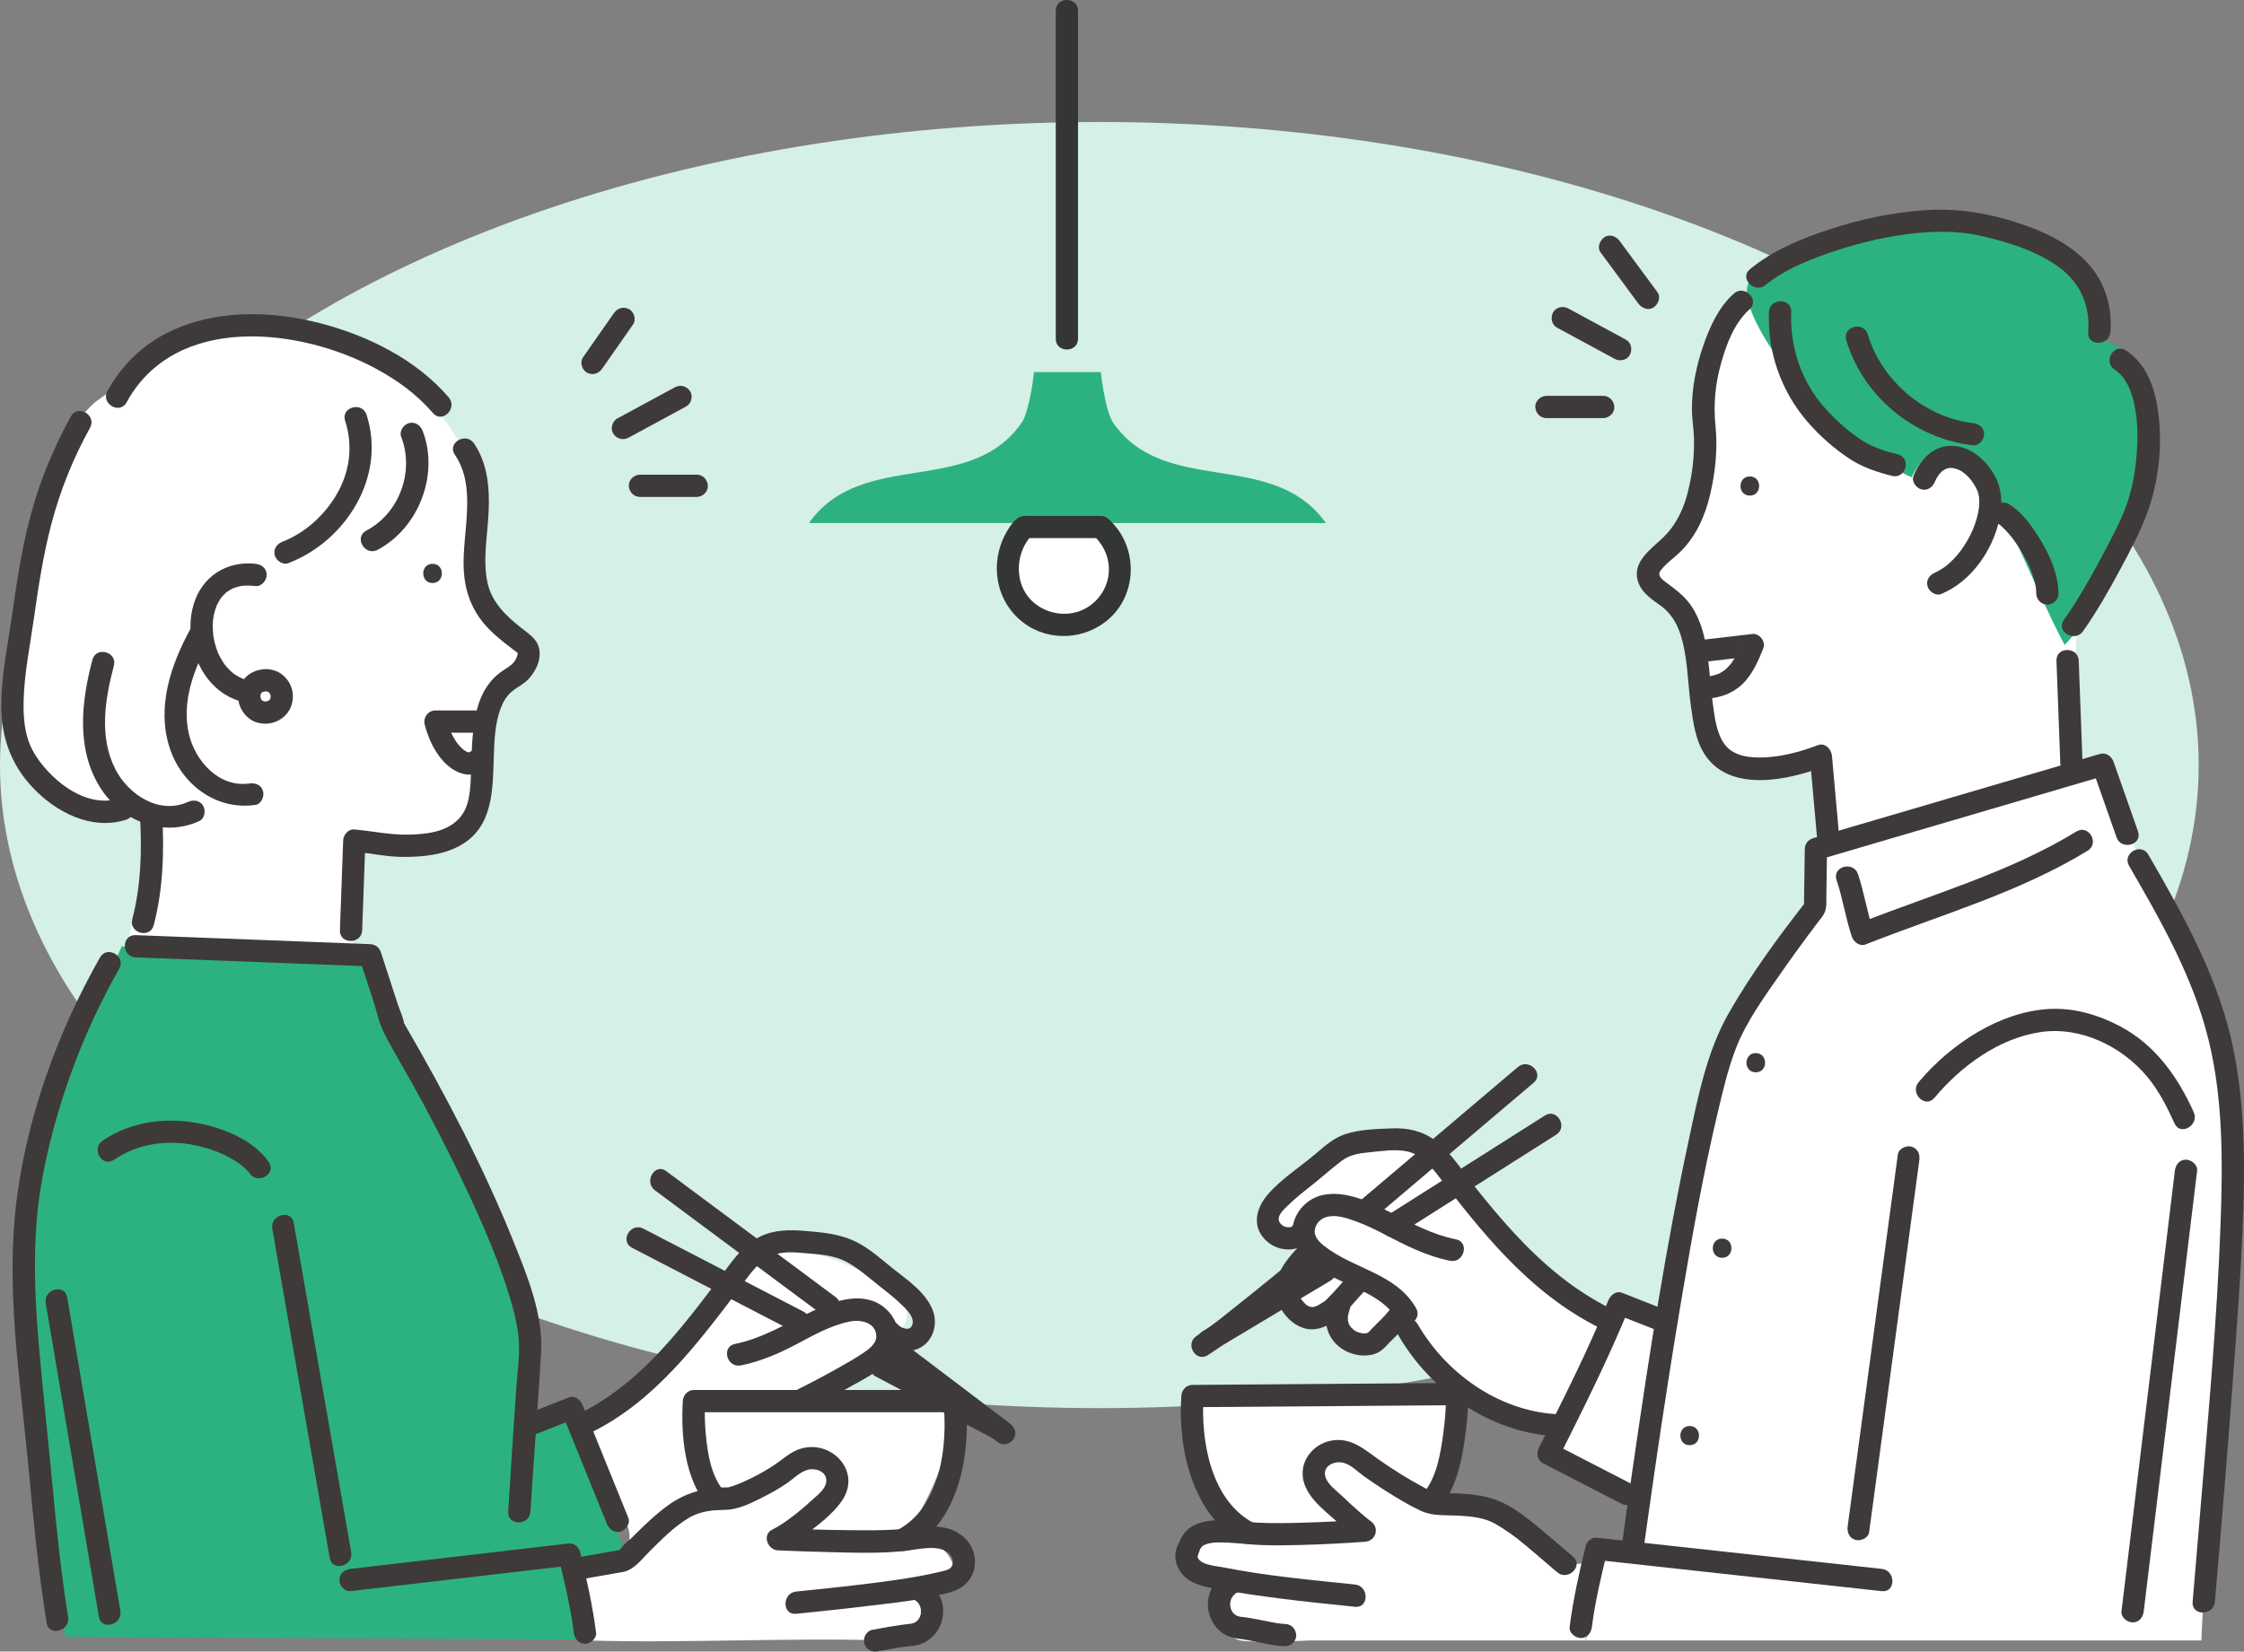 <?xml version="1.0" encoding="UTF-8"?><svg xmlns="http://www.w3.org/2000/svg" viewBox="0 0 337.727 248.643"><rect x="0" y="0" width="337.727" height="248.643" fill="#808080" stroke="none"/><defs><style>.d{fill:#fff;}.e{fill:#d5f0e6;}.f{fill:#3e3a39;}.g{fill:#2cb280;}.h{fill:#343535;}</style></defs><g id="a"/><g id="b"><g id="c"><ellipse class="e" cx="165.454" cy="115.177" rx="165.454" ry="96.81"/><g><g><path class="h" d="M158.894,1.618V51.001c0,2.155,3.349,2.159,3.349,0V1.618c0-2.155-3.349-2.159-3.349,0h0Z"/><path class="g" d="M167.354,63.37c-1.175-2.332-1.677-7.353-1.677-7.353h-10.06s-.502,5.021-1.677,7.353c-7.685,11.614-24.146,4.006-32.193,15.374h77.799c-8.047-11.368-24.508-3.76-32.193-15.374Z"/><g><path class="d" d="M165.665,79.339h-11.501c-1.548,1.527-2.507,4.004-2.507,6.346,0,4.652,3.784,8.423,8.451,8.423s8.451-3.771,8.451-8.423c0-2.531-1.12-4.802-2.894-6.346Z"/><path class="h" d="M165.665,77.664h-10.71c-.258,0-.521-.015-.779,0-1.295,.075-2.204,1.562-2.775,2.594-2.515,4.546-1.557,10.308,2.624,13.485,3.879,2.947,9.444,2.594,13.004-.69,4.31-3.974,4.152-11.012-.181-14.899-1.601-1.436-3.977,.925-2.368,2.368,1.731,1.553,2.673,3.767,2.349,6.106-.278,2.006-1.507,3.815-3.238,4.846-3.573,2.128-8.516,.469-9.875-3.53-.855-2.514-.235-5.51,1.632-7.422l-1.184,.491h11.501c2.155,0,2.159-3.349,0-3.349Z"/></g></g><path class="d" d="M296.722,48.416l-32.968-3.818c-13.608,8.72-3.931,27.776-12.997,38.407-4.222,2.12-1.824,5.454,1.824,8.181,5.363,4.009,2.973,13.42,4.56,19.317,2.508,9.318,17.558,3.636,17.558,3.636,0,0-.291,8.922,.684,13.635,10.647-.726,36.994-11.973,36.994-11.973l-.542-10.261s1.053-11.38,1.084-23.358c.339-12.355-3.485-27.263-16.197-33.768Z"/><path class="d" d="M141.747,233.11c-1.516-1.226-3.489-1.7-5.39-2.139,3.233-4.667,5.537-9.971,6.739-15.515,.281-1.296,.372-2.932-.745-3.654-.474-.306-1.064-.36-1.627-.406-6.531-.528-13.062-1.056-19.592-1.584,4.114-2.671,8.227-5.342,12.341-8.013,1.162-.755,2.401-1.604,2.846-2.913,.476-1.398-.118-2.98-1.117-4.069-.999-1.09-2.345-1.787-3.662-2.462-4.687-2.402-9.952-4.872-15.025-3.451-4.798,1.344-7.94,5.752-11.182,9.525-4.192,4.879-9.148,9.105-14.633,12.479-1.16,.714-2.448,1.523-2.782,2.84-.283,1.118,.216,2.27,.704,3.316,1.728,3.707,3.457,7.414,5.186,11.12,.553,1.187,1.121,2.47,.887,3.758-.298,1.637-1.862,2.809-3.491,3.173-1.629,.363-3.325,.082-4.97-.2l2.006,12.046c15.009,.442,30.017-.442,45.026,0,1.708,.05,3.743,1.453,4.634,0,.497-.81,.481-3.353,.875-4.218,.885-1.944,3.532-2.559,4.505-4.461,.887-1.733-.015-3.947-1.53-5.173Z"/><path class="g" d="M317.112,51.416l-2.736-6.363c-3.988-7.865-5.558-7.788-13.909-10.681-8.352-2.893-20.024-1.431-28.047,2.273-2.97,1.371-8.33,3.036-9.349,6.136-1.328,4.04,6.157,13.408,6.157,13.408,5.112,7.662,11.473,12.412,18.47,15.681,0,0,2.736-6.363,7.297-3.864,4.56,2.5,10.77,19.852,15.734,29.089,6.031-6.33,11.067-16.939,12.997-25.453,1.93-8.515,1.376-16.647-6.613-20.226Z"/><path class="d" d="M316.365,116.169l-41.94,11.738s-2.499,10.94-4.579,13.432c-13.874,16.62-13.971,36.678-19.019,58.062-2.121-.553-5.199-2.717-7.32-3.27-.697,1.283-6.815-.755-6.815-.755,0,0-7.037-7.829-13.639-13.269-6.602-5.439-10.841-13.356-18.418-9.373-1.747,.919-11.842,7.253-12.898,8.918-1.466,2.311,0,6.88,5.717,5.375,2.08-.548-2.523,4.032-3.452,5.805-1.294,2.472,1.187,8.17,5.501,4.622,1.206-.991,2.373-1.505,2.373-1.505,0,0-.672,5.147,.755,6.02,4.746,2.903,7.335-3.547,7.335-3.547,0,0,7.091,8.914,12.188,12.362,4.36,2.95,12.404,3.763,12.404,3.763l-1.51,3.762,14.345,6.342-1.402,9.137-5.501-.215-1.778,13.386h92.592c.704-15.605,2.878-40.851,4.084-60.892,.999-16.604-1.474-32.992-6.311-42.516-10.349-20.377-12.711-27.383-12.711-27.383Z"/><path class="d" d="M222.584,227.125c-.777-.122-8.09-1.29-8.09-1.29,0,0,1.941,.322,3.02-2.365,1.079-2.687,1.186-13.007,1.186-13.007l-39.8-.215s-1.618,14.297,8.413,20.317c-1.789-.255-4.667,.027-6.364,.645-1.697,.618-3.049,1.483-2.589,3.225,.375,1.418,1.839,2.118,3.236,2.58,1.397,.462,3.599,.416,4.854,1.182-1.685,.459-3.893,3.114-3.02,4.623,.873,1.508,1.186,3.711,3.236,4.141,2.049,.43,10.57,0,10.57,0h41.418l.971-11.666-3.452,.215s-9.239-7.704-13.59-8.385Z"/><path class="d" d="M73.108,90.657c-2.915-4.685-.244-12.537-1.574-17.888-2.546-10.238-11.682-18.335-21.727-21.654-10.045-3.319-21.316-1.568-29.494,5.126l-5.983,4.289c-6.635,5.964-7.565,14.531-9.232,23.279-1.667,8.749-2.922,15.977-3.783,24.841-1.26,12.972,17.739,13.495,17.739,13.495l4.094,1.046-3.989,19.248,33.903,.314,.42-15.168s14.423,.433,15.849-2.406c2.702-5.377-.206-17.247,4.933-20.399,2.729-1.674,4.732-5.515,4.411-7.696-.346-2.352-4.309-4.406-5.566-6.427Z"/><path class="g" d="M86.438,211.586l-6.958,2.262-1.276,10.949c1.863-17.749-.203-38.588-10.134-53.067-5.926-8.639-12.49-27.722-12.49-27.722l-37.266-1.542s-12.279,27.442-15.003,36.492c-2.724,9.05,6.54,67.479,6.54,67.479l77.708,.383-1.539-11.119,8.292-1.204-7.874-22.912Z"/><path class="f" d="M265.742,42.896c2.572-2.127,5.862-3.495,8.972-4.613,3.992-1.435,8.168-2.498,12.379-3.038,3.783-.485,7.617-.556,11.343,.328,3.826,.908,7.711,2.096,10.994,4.326,3.505,2.381,5.191,5.883,4.844,10.101-.177,2.148,3.174,2.137,3.349,0,.351-4.266-1.1-8.327-4.27-11.243-3.193-2.937-7.392-4.597-11.51-5.763-4.186-1.185-8.311-1.671-12.656-1.317-4.717,.385-9.399,1.387-13.891,2.868-4.197,1.384-8.485,3.14-11.921,5.982-1.663,1.375,.719,3.733,2.368,2.368h0Z"/><path class="f" d="M263.351,71.722c-1.866,0-1.869,2.89,0,2.89,1.866,0,1.869-2.89,0-2.89Z"/><path class="f" d="M256.693,105.15c2.381-.018,4.654-.98,6.174-2.841,1.167-1.429,1.852-3.05,2.532-4.748,.378-.944-.601-2.238-1.615-2.12l-7.237,.841-1.028,.119c-.867,.101-1.718,.698-1.675,1.675,.037,.821,.743,1.783,1.675,1.675l7.237-.841,1.028-.119-1.615-2.12c-.113,.283-.224,.567-.34,.849-.052,.127-.223,.462,.029-.065-.032,.068-.059,.138-.089,.207-.073,.167-.148,.332-.227,.497-.166,.347-.344,.689-.541,1.019-.095,.159-.194,.316-.297,.47-.057,.084-.114,.167-.174,.249-.231,.319,.096-.107,.024-.025-.267,.303-.521,.606-.824,.876-.088,.079-.199,.148-.278,.235,.12-.13,.274-.203,.044-.041-.18,.126-.366,.242-.559,.347-.085,.046-.17,.09-.257,.132-.417,.201,.23-.071-.052,.026-.228,.078-.452,.157-.686,.215-.104,.026-.209,.049-.314,.07-.072,.014-.144,.027-.216,.039-.184,.028-.147,.023,.111-.014-.027,.073-.742,.044-.829,.045-.876,.007-1.715,.765-1.675,1.675,.04,.902,.736,1.682,1.675,1.675h0Z"/><path class="f" d="M318.263,55.647c1.764,1.138,2.524,3.286,2.954,5.244,.56,2.551,.551,5.229,.331,7.82-.195,2.303-.61,4.617-1.335,6.815-.91,2.761-2.37,5.398-3.722,7.961-1.781,3.377-3.683,6.716-5.878,9.844-1.241,1.768,1.662,3.444,2.892,1.691,2.081-2.965,3.893-6.12,5.597-9.313,1.56-2.923,3.195-5.939,4.271-9.083,1.763-5.152,2.243-11.299,1.073-16.625-.628-2.859-1.973-5.619-4.493-7.246-1.817-1.172-3.498,1.726-1.691,2.892h0Z"/><path class="f" d="M320.431,130.345c4.804,8.289,9.639,16.788,11.952,26.164,2.21,8.957,2.143,18.4,1.823,27.562-.51,14.617-1.89,29.228-3.09,43.8-.365,4.43-.735,8.859-1.12,13.287-.187,2.147,3.164,2.135,3.349,0,.995-11.447,1.928-22.899,2.783-34.357,.53-7.108,1.067-14.221,1.373-21.343,.389-9.056,.459-18.351-1.318-27.278-2.118-10.64-7.476-20.236-12.86-29.526-1.08-1.864-3.976-.18-2.892,1.691h0Z"/><path class="f" d="M260.937,44.207c-2.266,2.026-3.61,4.989-4.585,7.811-1.05,3.039-1.725,6.34-1.715,9.565,.005,1.521,.289,3.021,.316,4.543,.034,1.851-.103,3.713-.417,5.538-.595,3.455-1.623,6.721-4.189,9.214-1.924,1.869-4.964,3.844-3.716,6.956,.66,1.645,2.156,2.482,3.5,3.504,1.307,.995,2.184,2.409,2.708,3.952,1.176,3.459,1.132,7.235,1.621,10.824,.353,2.593,.71,5.444,2.233,7.655,3.838,5.573,12.498,3.67,17.791,1.641l-2.12-1.615,1.148,12.781c.191,2.13,3.543,2.15,3.349,0l-1.148-12.781c-.088-.976-1.015-2.038-2.12-1.615-2.281,.875-4.758,1.569-7.194,1.783-2.273,.2-5.288,.151-6.809-1.867-1.317-1.748-1.545-4.309-1.837-6.4-.467-3.35-.495-6.786-1.329-10.078-.413-1.628-1.052-3.254-2.04-4.622-.983-1.361-2.201-2.25-3.531-3.237-.835-.62-1.487-1.133-.895-1.916,.817-1.08,2.052-1.886,3.004-2.843,2.362-2.374,3.657-5.346,4.42-8.57,.789-3.335,1.151-6.89,.803-10.307-.329-3.232-.042-6.282,.835-9.42,.809-2.894,1.986-6.075,4.283-8.129,1.61-1.44-.765-3.802-2.368-2.368h0Z"/><path class="f" d="M291.22,72.498c.161-.386,.394-.792,.653-1.12,.176-.223,.424-.459,.679-.617,.086-.053,.469-.237,.37-.199-.111,.042,.32-.082,.391-.098,.264-.06-.144-.036,.24-.016,.076,.004,.155,.003,.231,.002,.315-.003-.091-.032,.097,.001,.716,.126,1.271,.404,1.75,.788,.76,.611,1.265,1.283,1.721,2.127,.063,.117,.308,.631,.26,.513-.06-.149,.08,.251,.106,.342,.048,.168,.082,.338,.116,.509,.039,.192,.001-.037-.003-.065,.017,.131,.027,.262,.035,.394,.055,.903-.019,1.49-.176,2.214-.406,1.882-1.145,3.491-2.227,5.104-.565,.843-1.212,1.606-1.995,2.327-.402,.37-.583,.521-1.003,.802-.229,.154-.465,.298-.707,.43-.079,.044-.159,.086-.24,.127,.008-.004-.471,.217-.251,.126-.836,.345-1.43,1.112-1.17,2.06,.217,.79,1.219,1.517,2.06,1.17,4.532-1.869,7.801-6.624,8.782-11.347,.475-2.287,.377-4.523-.798-6.584-1.161-2.037-3.136-3.904-5.524-4.292-3.214-.523-5.462,1.62-6.627,4.411-.348,.835,.376,1.842,1.17,2.06,.965,.265,1.71-.331,2.06-1.17h0Z"/><path class="f" d="M266.233,46.967c-.264,6.01,1.853,11.965,5.78,16.512,1.834,2.124,4.085,4.121,6.444,5.649,1.922,1.245,4.083,1.959,6.289,2.515,2.091,.527,2.983-2.703,.89-3.23-1.897-.478-3.711-1.045-5.373-2.102-2.077-1.321-4.006-3.097-5.641-4.926-3.509-3.923-5.27-9.186-5.04-14.418,.095-2.155-3.255-2.151-3.349,0h0Z"/><path class="f" d="M300.645,78.782c.138,.083,.562,.442,.19,.105,.148,.134,.307,.255,.454,.39,.363,.334,.701,.694,1.025,1.066,.175,.201,.342,.408,.51,.615,.114,.14-.118-.163,.064,.082,.093,.126,.187,.251,.279,.378,.368,.509,.714,1.034,1.04,1.571,.323,.533,.625,1.078,.903,1.636,.139,.28,.27,.563,.399,.847,.154,.34-.029-.094,.093,.222,.06,.156,.122,.311,.179,.468,.204,.558,.377,1.127,.506,1.707,.034,.152,.065,.304,.092,.457,.008,.043,.066,.536,.028,.155,.029,.292,.048,.581,.051,.875,.009,.905,.763,1.675,1.675,1.675,.901,0,1.684-.766,1.675-1.675-.029-2.857-1.25-5.653-2.708-8.058-1.202-1.983-2.732-4.188-4.763-5.409-.775-.466-1.839-.173-2.291,.601-.463,.792-.176,1.824,.601,2.291h0Z"/><path class="f" d="M309.503,99.47c.171,5.165,.409,10.327,.58,15.492,.071,2.15,3.421,2.159,3.349,0-.171-5.165-.409-10.327-.58-15.492-.071-2.15-3.421-2.159-3.349,0h0Z"/><path class="f" d="M321.777,125.166l-3.686-10.489c-.296-.842-1.141-1.44-2.06-1.17l-14.536,4.271-23.31,6.849-5.33,1.566c-.717,.211-1.219,.868-1.23,1.615l-.127,8.863,.491-1.184c-4.241,5.438-8.405,11.067-11.821,17.064-3.304,5.801-4.603,12.554-5.993,19.017-3.51,16.323-6.034,32.871-8.435,49.387-.609,4.186-1.205,8.374-1.763,12.567-.12,.904,.856,1.666,1.675,1.675,1.003,.01,1.556-.782,1.675-1.675,.014-.102,.053-.391,.001-.009-.055,.411,.044-.328,.065-.482,.114-.839,.229-1.677,.345-2.515,.406-2.927,.822-5.853,1.247-8.778,1.309-8.996,2.697-17.98,4.216-26.943,1.552-9.154,3.185-18.316,5.334-27.352,.765-3.216,1.524-6.512,2.716-9.603,1.58-4.095,4.443-7.991,6.967-11.615,1.289-1.851,2.612-3.679,3.958-5.489,.486-.654,.976-1.305,1.469-1.953,.159-.209,.319-.418,.479-.627,.061-.08,.123-.159,.184-.239,.176-.229-.245,.316-.063,.082,.756-.978,.612-2.022,.629-3.201l.083-5.784,.017-1.206-1.23,1.615,14.536-4.271,23.31-6.849,5.33-1.566-2.06-1.17,3.686,10.489c.71,2.02,3.947,1.151,3.23-.89h0Z"/><path class="f" d="M285.631,173.796l-2.543,18.849-4.074,30.199-.934,6.921c-.122,.903,.217,1.787,1.17,2.06,.778,.224,1.939-.274,2.06-1.17l2.543-18.849,4.074-30.199,.934-6.921c.122-.903-.217-1.787-1.17-2.06-.778-.224-1.939,.274-2.06,1.17h0Z"/><path class="f" d="M283.211,236.191l-14.524-1.591-23.047-2.524-5.372-.588c-.703-.077-1.454,.573-1.615,1.23-.989,4.022-1.897,8.092-2.419,12.203-.115,.905,.852,1.666,1.675,1.675,.999,.01,1.561-.781,1.675-1.675,.484-3.806,1.385-7.59,2.3-11.313l-1.615,1.23,14.524,1.591,23.047,2.524,5.372,.588c2.14,.234,2.123-3.117,0-3.349h0Z"/><path class="f" d="M203.93,238.543c-6.641-.692-13.32-1.289-19.877-2.593-1.096-.218-3.704-.339-3.867-1.773,.053,.47,.098-.096,.202-.322,.113-.247,.172-.558,.321-.781,.174-.26,.285-.371,.593-.508,.638-.283,1.312-.349,2.005-.359,2.22-.031,4.435,.318,6.652,.398,1.995,.072,3.995,.038,5.99-.019,3.162-.09,6.325-.249,9.48-.478,1.687-.122,2.239-2.162,.845-3.121-.217-.149-.409-.308-.209-.15-.512-.404-1.01-.825-1.501-1.253-.862-.752-1.701-1.531-2.528-2.321-.832-.795-2.227-1.77-2.559-2.934-.483-1.695,1.458-2.511,2.831-2.079,1.087,.342,1.981,1.271,2.885,1.928,1.007,.732,2.042,1.425,3.092,2.094,1.761,1.122,3.565,2.234,5.454,3.132,1.831,.871,3.736,.661,5.729,.771,1.617,.089,3.329,.23,4.807,.856,.608,.257,1.258,.65,1.839,1.024,.675,.434,1.731,1.168,2.133,1.487,2.088,1.652,4.08,3.441,6.116,5.158,1.638,1.381,4.019-.976,2.368-2.368-2.037-1.718-4.043-3.484-6.116-5.158-1.479-1.194-3.103-2.352-4.85-3.121-1.899-.836-3.925-1.082-5.981-1.208-1.358-.083-2.804,.048-4.143-.155,.585,.089-.048-.1-.04-.096-.405-.184-.799-.392-1.191-.601-2.354-1.252-4.637-2.672-6.821-4.202-2.207-1.546-4.163-3.394-7.07-2.94-2.39,.373-4.407,2.354-4.472,4.839-.086,3.262,3.132,5.546,5.31,7.517,1.028,.93,2.082,1.886,3.227,2.674l.845-3.121c-3.1,.225-6.207,.382-9.314,.474-2.276,.067-4.561,.112-6.836-.005-2.319-.12-4.702-.558-7.024-.305-1.004,.11-1.967,.354-2.849,.864-1.206,.697-1.621,1.695-2.166,2.902-1.007,2.231,.282,4.629,2.442,5.59,1.859,.828,4.127,1.048,6.118,1.381,2.283,.382,4.578,.697,6.874,.991,3.745,.479,7.501,.851,11.256,1.242,2.142,.223,2.126-3.128,0-3.349h0Z"/><path class="f" d="M188.839,229.368c-6.593-3.35-8.165-12.453-7.697-19.198l-1.675,1.675,34.878-.259,4.972-.037-1.675-1.675c-.003,1.954-.158,3.925-.418,5.86-.399,2.979-.977,6.653-2.972,9.036-1.375,1.642,.983,4.024,2.368,2.368,2.396-2.862,3.285-6.703,3.806-10.318,.331-2.295,.562-4.626,.565-6.947,.001-.9-.768-1.681-1.675-1.675l-34.878,.259-4.972,.037c-.952,.007-1.612,.764-1.675,1.675-.548,7.908,1.708,18.204,9.356,22.09,1.918,.974,3.615-1.914,1.691-2.892h0Z"/><path class="f" d="M291.127,165.28c4.017-4.782,9.656-8.954,15.963-9.9,6.038-.906,12.261,2.14,16.082,6.73,1.737,2.087,2.988,4.552,4.097,7.016,.883,1.963,3.77,.261,2.892-1.691-2.398-5.331-5.786-10.123-11.062-12.921-3.267-1.733-6.983-2.827-10.703-2.615-3.719,.211-7.301,1.496-10.513,3.342-3.449,1.982-6.568,4.627-9.125,7.671-1.378,1.64,.98,4.022,2.368,2.368h0Z"/><path class="f" d="M242.43,197.006c-5.575-2.746-10.284-6.769-14.487-11.306-2.1-2.266-4.074-4.645-5.994-7.064-1.87-2.356-3.543-5.124-5.969-6.949-1.924-1.448-4.19-1.918-6.562-1.816-2.285,.098-4.825,.152-7.009,.888-1.712,.577-2.998,1.746-4.351,2.896-2.377,2.022-5.127,3.738-7.192,6.099-1.923,2.199-2.574,5.144-.064,7.236,1.845,1.538,4.877,1.574,6.353-.471,1.263-1.75-1.641-3.424-2.892-1.691,.246-.34,.128-.067-.21-.064-.16,.001-.398-.008-.593-.065-.552-.162-1.08-.709-1.015-1.295,.086-.773,1.044-1.586,1.553-2.083,1.05-1.023,2.208-1.933,3.36-2.837,1.539-1.207,3.052-2.605,4.592-3.743,1.256-.928,2.666-1.137,4.245-1.282,1.784-.164,3.773-.499,5.548-.126,2.252,.474,3.666,2.308,5,4.037,3.154,4.085,6.352,8.151,9.937,11.87,4.097,4.25,8.74,8.037,14.056,10.656,1.927,.949,3.626-1.939,1.691-2.892h0Z"/><path class="f" d="M195.468,188.01c.021,.16-.084,.207,.056-.345-.048,.19-.073-.081,.126-.281-.046,.046-.1,.155-.131,.213-.06,.115,.324-.383,.063-.086-.101,.114-.199,.23-.301,.343-.454,.502-.913,.998-1.332,1.53-1.145,1.452-2.127,3.199-1.95,5.118,.215,2.338,1.851,4.609,4.092,5.398,2.036,.716,4.061-.376,5.591-1.646,1.38-1.145,2.417-2.605,3.674-3.869,.618-.622,.668-1.755,0-2.368-.667-.612-1.708-.664-2.368,0-1.021,1.027-1.89,2.193-2.933,3.202-.107,.103-.79,.844-.91,.805,.001,0,.338-.247,.082-.065-.087,.062-.172,.125-.26,.185-.171,.116-.347,.226-.528,.326-.088,.049-.179,.091-.268,.138-.128,.068-.2,.016,.13-.049-.167,.033-.333,.123-.5,.166-.076,.019-.154,.031-.229,.051-.323,.085,.408,.011,.077-.013-.059-.004-.125,.006-.185,.006-.062,0-.123-.002-.185-.006-.18-.016-.124-.007,.167,.028-.021-.032-.414-.106-.464-.12-.335-.097,.335,.194,.029,.009-.06-.036-.125-.066-.185-.102-.055-.033-.253-.124-.278-.183l.154,.12c-.063-.051-.124-.104-.184-.159-.198-.18-.374-.379-.549-.582,.213,.247,.017,.024-.033-.048-.063-.089-.123-.18-.18-.273-.074-.12-.295-.393-.289-.539l.079,.187c-.027-.07-.053-.14-.077-.212-.034-.104-.065-.208-.09-.315-.017-.069-.028-.139-.044-.208-.07-.296,.023,.409,0-.066-.008-.167,.003-.332,.009-.499,.012-.359-.087,.404-.009,.055,.014-.064,.025-.128,.039-.192,.039-.175,.09-.347,.149-.516,.025-.072,.074-.155,.085-.229-.107,.249-.125,.293-.053,.131,.027-.059,.055-.118,.085-.176,.145-.291,.312-.57,.493-.84,.089-.133,.184-.262,.277-.393,.203-.285-.254,.306-.032,.039,.069-.083,.135-.169,.204-.252,.414-.499,.868-.963,1.292-1.454,.443-.513,1.044-1.219,.946-1.962-.114-.865-.688-1.719-1.675-1.675-.809,.036-1.798,.744-1.675,1.675h0Z"/><path class="f" d="M210.47,201.035c4.876,8.436,13.791,14.562,23.592,15.195,2.152,.139,2.144-3.211,0-3.349-8.611-.557-16.437-6.162-20.7-13.536-1.078-1.866-3.974-.181-2.892,1.691h0Z"/><path class="f" d="M199.923,196.173c-.538,1.512-.563,3.139,.092,4.613,.491,1.104,1.421,2.047,2.498,2.591,1.163,.588,2.424,.826,3.714,.619,.492-.079,.993-.251,1.416-.517,.609-.383,1.047-.945,1.547-1.45,.469-.474,.962-.924,1.42-1.409,.687-.728,1.292-1.535,1.877-2.346,.514-.713,.146-1.897-.601-2.291-.867-.458-1.742-.16-2.291,.601-.135,.188-.272,.374-.41,.559-.01,.014-.168,.221-.055,.074,.118-.153-.061,.077-.09,.112-.2,.25-.406,.494-.621,.731-.334,.368-.691,.712-1.047,1.058-.471,.457-.91,.942-1.37,1.409-.049,.05-.116,.098-.158,.153-.029,.039,.378-.238,.109-.093-.065,.035-.176,.075-.228,.124,.007-.006,.433-.149,.217-.092-.043,.011-.085,.03-.128,.043-.088,.028-.178,.046-.267,.069-.323,.083,.181-.011,.128-.012-.198-.003-.394,.023-.594,.011-.313-.019-.076-.029,.1,.024-.097-.029-.21-.035-.31-.057-.212-.047-.41-.122-.617-.183-.252-.075,.388,.193,.061,.025-.086-.044-.173-.085-.258-.132-.097-.054-.192-.111-.285-.172-.035-.023-.069-.048-.104-.07-.236-.153,.062,.015,.105,.086-.092-.154-.335-.297-.459-.435-.028-.031-.055-.066-.084-.096-.176-.182,.1,.111,.104,.137-.011-.082-.144-.21-.19-.288-.068-.114-.118-.236-.183-.35-.101-.176,.109,.351,.067,.151-.015-.071-.051-.146-.072-.216-.036-.12-.056-.243-.089-.363-.07-.259,.021,.122,.016,.159,.01-.077-.016-.171-.021-.248-.008-.138-.008-.275-.002-.413,.003-.071,.015-.144,.014-.214-.003-.204-.073,.367-.01,.058,.075-.365,.164-.717,.289-1.068,.294-.826-.332-1.869-1.17-2.06-.939-.214-1.745,.285-2.06,1.17h0Z"/><path class="f" d="M196.459,188.175c-3.407,2.812-6.822,5.614-10.28,8.363-2.002,1.591-3.924,3.197-6.092,4.584-1.81,1.158-.132,4.058,1.691,2.892,2.305-1.474,4.436-3.255,6.575-4.953,3.525-2.798,7.004-5.653,10.475-8.518,.698-.576,.597-1.772,0-2.368-.691-.691-1.669-.578-2.368,0h0Z"/><path class="f" d="M228.451,160.632l-21.02,17.82-2.996,2.54c-1.647,1.396,.733,3.755,2.368,2.368l21.02-17.82,2.996-2.54c1.647-1.396-.733-3.755-2.368-2.368h0Z"/><path class="f" d="M198.565,189.899l-15.37,9.203-2.174,1.302c-1.847,1.106-.165,4.003,1.691,2.892l15.37-9.203,2.174-1.302c1.847-1.106,.165-4.003-1.691-2.892h0Z"/><path class="f" d="M232.516,167.936l-20.942,13.271-2.937,1.861c-1.816,1.151-.137,4.05,1.691,2.892l20.942-13.271,2.937-1.861c1.816-1.151,.137-4.05-1.691-2.892h0Z"/><path class="f" d="M219.114,186.576c-3.5-.707-6.455-2.31-9.596-3.922-3.101-1.591-6.956-3.55-10.538-2.728-2.855,.655-4.992,3.606-4.374,6.548,.685,3.264,4.384,5.021,7.107,6.323,3.026,1.448,6.754,2.756,8.515,5.823,1.073,1.869,3.968,.184,2.892-1.691-3.051-5.315-9.529-5.87-13.951-9.463-.912-.741-1.65-1.645-1.135-2.853,.317-.743,.932-1.241,1.711-1.429,1.443-.348,2.954,.193,4.299,.677,1.457,.524,2.847,1.195,4.219,1.91,3.222,1.68,6.366,3.308,9.962,4.034,2.105,.425,3.005-2.803,.89-3.23h0Z"/><path class="f" d="M245.731,223.491l-11.846-6.107,.601,2.291c3.783-7.558,7.611-15.158,10.789-22.994l-2.06,1.17,6.74,2.646c2.007,.788,2.877-2.45,.89-3.23l-6.74-2.646c-.91-.357-1.75,.406-2.06,1.17-3.067,7.564-6.799,14.898-10.451,22.194-.388,.776-.245,1.855,.601,2.291l11.846,6.107c1.913,.986,3.609-1.903,1.691-2.892h0Z"/><path class="f" d="M327.321,176.259l-2.73,22.534-4.312,35.597-.991,8.179c-.11,.906,.848,1.666,1.675,1.675,.995,.01,1.566-.78,1.675-1.675l2.73-22.534,4.312-35.597,.991-8.179c.11-.906-.848-1.666-1.675-1.675-.995-.01-1.566,.78-1.675,1.675h0Z"/><path class="f" d="M70.719,113.197c-.062,.04-.126,.074-.19,.111-.265,.153,.336-.109,.175-.074-.066,.015-.138,.035-.203,.056-.239,.078,.472-.02,.208-.026-.118-.003-.25-.015-.367-.008,.483-.033,.371,.065,.195,.017-.063-.017-.127-.032-.19-.051-.069-.021-.365-.142-.055-.01,.303,.129,.041,.014-.024-.02-.145-.074-.284-.158-.418-.249-.065-.044-.127-.095-.193-.138,.416,.271,.187,.144,.083,.056-.143-.122-.279-.252-.41-.386-.14-.143-.273-.292-.401-.446-.094-.114-.169-.344,.022,.036-.043-.085-.121-.164-.176-.241-.253-.359-.481-.735-.687-1.123-.114-.214-.221-.432-.322-.653-.05-.109-.125-.432-.015-.023-.029-.108-.09-.223-.13-.328-.188-.494-.343-.999-.474-1.511l-1.615,2.12h7.402c.876,0,1.715-.77,1.675-1.675-.041-.907-.736-1.675-1.675-1.675h-7.402c-1.104,0-1.884,1.069-1.615,2.12,.554,2.167,1.586,4.395,3.233,5.953,1.386,1.312,3.482,2.198,5.259,1.059,.737-.472,1.105-1.51,.601-2.291-.475-.737-1.502-1.106-2.291-.601h0Z"/><path class="f" d="M67.528,59.817c-4.864-5.683-12.156-9.294-19.299-11.146-7.461-1.934-15.814-2.117-22.87,1.336-3.918,1.917-7.108,5.051-9.196,8.87-1.034,1.892,1.857,3.585,2.892,1.691,7.314-13.38,25.971-11.264,37.438-5.116,3.25,1.742,6.26,3.921,8.667,6.733,1.404,1.64,3.764-.738,2.368-2.368h0Z"/><path class="f" d="M65.102,84.878c-1.866,0-1.869,2.89,0,2.89,1.866,0,1.869-2.89,0-2.89Z"/><path class="f" d="M38.462,84.878c-4.323-.483-8.068,1.911-9.317,6.092-1.119,3.747-.253,8.148,2.131,11.227,1.398,1.806,3.381,3.137,5.652,3.534,.89,.155,1.804-.239,2.06-1.17,.222-.808-.274-1.904-1.17-2.06-.404-.07-.794-.171-1.184-.297-.094-.03-.188-.067-.28-.102,.062,.024,.284,.133-.008-.005-.177-.083-.351-.171-.521-.267-.169-.096-.331-.201-.495-.306-.081-.052-.159-.11-.237-.167,.249,.18,.045,.037-.005-.004-.316-.264-.615-.546-.891-.852-.114-.126-.225-.256-.331-.389,.2,.25-.116-.165-.174-.251-.236-.347-.449-.709-.641-1.082-.091-.177-.176-.357-.257-.539-.107-.239,.09,.23-.005-.014-.036-.093-.072-.186-.107-.28-.147-.4-.271-.809-.373-1.223-.09-.366-.162-.735-.217-1.108-.039-.264,.028,.263,.002-.002-.01-.099-.021-.199-.029-.298-.019-.223-.031-.447-.037-.67-.01-.369-.002-.739,.025-1.108,.006-.078,.062-.603,.038-.43-.018,.129,.066-.367,.091-.489,.077-.37,.176-.736,.299-1.093,.029-.085,.181-.479,.114-.32-.051,.124,.153-.319,.208-.423,.169-.32,.361-.628,.576-.919-.215,.289,.096-.103,.166-.179,.137-.149,.282-.288,.431-.425,.05-.046,.102-.089,.153-.133,.333-.286-.276,.176,.093-.067,.173-.114,.345-.226,.527-.325,.106-.058,.625-.287,.303-.161,.205-.08,.413-.15,.625-.209,.221-.062,.444-.109,.669-.152,.057-.011,.324-.042,.026-.007,.136-.016,.272-.026,.409-.034,.562-.033,1.121-.004,1.68,.058,.9,.101,1.675-.842,1.675-1.675,0-.989-.772-1.574-1.675-1.675h0Z"/><g><path class="d" d="M38.181,103.125l-.229,.272c-.74,1.024-.51,2.615,.489,3.389,1,.774,2.604,.602,3.416-.365,.812-.968,.698-2.572-.243-3.416-.941-.844-2.554-.788-3.434,.119Z"/><path class="f" d="M36.997,101.94c-.179,.213-.365,.424-.52,.654-.221,.328-.386,.718-.488,1.098-.207,.77-.201,1.658,.055,2.415,.309,.913,.849,1.636,1.637,2.188,.645,.451,1.523,.667,2.303,.652,1.801-.035,3.432-1.171,3.933-2.928,.218-.765,.215-1.652-.026-2.412-.292-.923-.847-1.657-1.637-2.209-.355-.248-.787-.426-1.205-.529-.425-.104-.892-.164-1.332-.124-1.027,.095-1.982,.453-2.721,1.197-.303,.305-.491,.754-.491,1.184,0,.411,.182,.901,.491,1.184,.667,.612,1.708,.664,2.368,0,.074-.075,.152-.144,.234-.209l-.339,.262c.168-.126,.348-.229,.541-.311l-.4,.169c.212-.085,.43-.142,.657-.174l-.445,.06c.245-.03,.489-.029,.734,.003l-.445-.06c.226,.034,.443,.094,.653,.182l-.4-.169c.176,.078,.34,.174,.494,.29l-.339-.262c.152,.12,.285,.255,.404,.408l-.262-.339c.115,.154,.209,.318,.288,.494l-.169-.4c.095,.227,.159,.46,.193,.704l-.06-.445c.027,.227,.028,.452,.002,.679l.06-.445c-.031,.225-.087,.442-.172,.653l.169-.4c-.076,.177-.17,.341-.284,.496l.262-.339c-.119,.153-.253,.287-.404,.407l.339-.262c-.168,.127-.347,.23-.539,.315l.4-.169c-.228,.094-.463,.157-.707,.19l.445-.06c-.228,.027-.454,.027-.681-0l.445,.06c-.226-.031-.443-.089-.654-.175l.4,.169c-.177-.077-.341-.173-.496-.289l.339,.262c-.149-.118-.281-.251-.399-.401l.262,.339c-.125-.165-.227-.342-.311-.531l.169,.4c-.094-.224-.157-.455-.191-.695l.06,.445c-.03-.241-.03-.48,.001-.72l-.06,.445c.031-.204,.083-.401,.16-.593l-.169,.4c.068-.159,.15-.308,.25-.449l-.262,.339,.229-.272c.292-.348,.491-.716,.491-1.184,0-.411-.182-.901-.491-1.184-.319-.293-.738-.51-1.184-.491-.421,.019-.902,.154-1.184,.491Z"/></g><path class="f" d="M68.456,68.451c3.394,4.992,1.057,11.72,1.335,17.301,.151,3.036,1.08,5.763,3.032,8.111,.892,1.072,1.947,1.988,3.034,2.855,.494,.395,.997,.779,1.499,1.165,.557,.429,.697,.307,.415,1.054-.4,1.06-1.287,1.477-2.15,2.062-.972,.658-1.773,1.494-2.415,2.476-1.299,1.988-1.747,4.409-2.003,6.728-.262,2.374-.228,4.765-.345,7.148-.102,2.074-.306,4.301-1.792,5.897-1.913,2.055-5.028,2.356-7.669,2.401-2.744,.047-5.348-.533-8.076-.78-.925-.084-1.644,.836-1.675,1.675l-.487,13.501c-.078,2.156,3.272,2.153,3.349,0l.487-13.501-1.675,1.675c2.496,.226,4.929,.793,7.444,.786,2.901-.007,5.943-.287,8.521-1.732,4.98-2.791,4.868-8.44,5.035-13.43,.08-2.393,.173-4.88,1.009-7.151,.356-.967,.897-1.898,1.691-2.572,.88-.746,1.907-1.154,2.677-2.062,.955-1.127,1.67-2.555,1.499-4.066-.191-1.692-1.455-2.448-2.687-3.416-2.352-1.849-4.539-3.924-5.166-6.971-.705-3.427,.042-7.117,.196-10.569,.159-3.553-.138-7.252-2.192-10.273-1.205-1.772-4.108-.099-2.892,1.691h0Z"/><path class="f" d="M6.881,196.192l2.71,15.983,4.298,25.353,.996,5.873c.36,2.121,3.588,1.221,3.23-.89l-2.71-15.983-4.298-25.353-.996-5.873c-.36-2.121-3.588-1.221-3.23,.89h0Z"/><path class="f" d="M40.983,184.988l2.927,16.79,4.642,26.63,1.072,6.153c.369,2.12,3.598,1.221,3.23-.89l-2.927-16.79-4.642-26.63-1.072-6.153c-.369-2.12-3.598-1.221-3.23,.89h0Z"/><path class="f" d="M51.941,63.337c1.247,3.872,.688,7.858-1.411,11.326-1.827,3.019-4.693,5.602-8.006,6.882-.843,.326-1.427,1.126-1.17,2.06,.221,.806,1.212,1.497,2.06,1.17,8.722-3.37,14.739-13.07,11.756-22.329-.658-2.043-3.893-1.17-3.23,.89h0Z"/><path class="f" d="M60.38,65.759c2.001,5.177-.224,11.476-5.25,14.124-1.908,1.005-.217,3.897,1.691,2.892,6.187-3.26,9.322-11.353,6.789-17.907-.326-.843-1.126-1.427-2.06-1.17-.806,.221-1.498,1.212-1.17,2.06h0Z"/><path class="f" d="M79.831,227.583c.493-8.016,1.16-16.026,1.608-24.044,.318-5.691-2.139-11.634-4.223-16.802-4.487-11.129-10.128-21.843-16.133-32.223-.1-.172-.189-.37-.308-.531-.225-.302,.047,.06,.067,.207-.138-1.019-.688-2.12-1.004-3.094l-2.509-7.728c-.236-.729-.85-1.2-1.615-1.23l-30.867-1.188-4.436-.171c-2.156-.083-2.152,3.267,0,3.349l30.867,1.188,4.436,.171-1.615-1.23,2.106,6.489c.518,1.595,.881,3.402,1.66,4.896,1.809,3.47,3.869,6.822,5.714,10.277,3.348,6.268,6.545,12.632,9.349,19.164,1.33,3.097,2.561,6.248,3.567,9.466,.783,2.502,1.504,5.169,1.608,7.581,.099,2.294-.249,4.634-.408,6.92-.208,2.993-.409,5.986-.605,8.979-.209,3.183-.414,6.367-.609,9.551-.132,2.153,3.218,2.145,3.349,0h0Z"/><path class="f" d="M17.142,174.609c3.634-2.458,8.048-3.089,12.307-2.176,1.783,.382,3.518,.975,5.119,1.851,.62,.339,1.238,.71,1.792,1.15,.437,.346,1.051,.984,1.202,1.201,1.221,1.759,4.125,.086,2.892-1.691-2.226-3.207-6.428-4.953-10.115-5.742-5.099-1.092-10.513-.445-14.888,2.514-1.776,1.201-.102,4.104,1.691,2.892h0Z"/><path class="f" d="M276.405,132.487c.942,2.795,1.362,5.731,2.304,8.526,.265,.787,1.179,1.518,2.06,1.17,11.239-4.445,23.041-7.765,33.426-14.11,1.837-1.122,.156-4.02-1.691-2.892-10.142,6.197-21.65,9.432-32.626,13.773l2.06,1.17c-.942-2.795-1.362-5.731-2.304-8.526-.685-2.032-3.921-1.16-3.23,.89h0Z"/><path class="f" d="M264.248,158.543c-1.866,0-1.869,2.89,0,2.89,1.866,0,1.869-2.89,0-2.89Z"/><path class="f" d="M259.182,186.464c-1.866,0-1.869,2.89,0,2.89,1.866,0,1.869-2.89,0-2.89Z"/><path class="f" d="M254.301,214.678c-1.866,0-1.869,2.89,0,2.89,1.866,0,1.869-2.89,0-2.89Z"/><path class="f" d="M277.864,51.225c2.567,8.528,10.272,14.793,19.072,15.816,.9,.105,1.675-.845,1.675-1.675,0-.992-.772-1.57-1.675-1.675-7.273-.845-13.741-6.378-15.842-13.357-.62-2.059-3.854-1.182-3.23,.89h0Z"/><path class="f" d="M184.84,236.675c-2.395,1.117-3.66,4.068-2.766,6.573,.439,1.229,1.277,2.355,2.479,2.931,.742,.355,1.421,.491,2.237,.575,.076,.008,.154,.025,.23,.026-.024-0-.439-.065-.153-.02,.155,.024,.311,.048,.466,.074,.356,.06,.711,.128,1.065,.198,1.648,.324,3.325,.751,5.011,.801,.876,.026,1.714-.789,1.675-1.675-.042-.93-.736-1.647-1.675-1.675-.253-.008-.505-.027-.757-.055-.06-.007-.144-.027-.207-.025,.363-.015,.261,.037,.125,.016-.186-.028-.372-.057-.558-.089-.634-.108-1.264-.236-1.894-.363-.648-.131-1.295-.263-1.947-.372-.382-.064-.765-.117-1.149-.164-.121-.015-.241-.029-.363-.038-.059-.005-.234-.029,.038,.009,.301,.041,.023,0-.046-.014-.114-.023-.227-.052-.339-.086-.054-.017-.107-.038-.161-.054-.245-.074,.153,.065,.168,.075-.087-.059-.198-.095-.291-.148-.079-.045-.249-.212-.333-.219,.026,.002,.323,.286,.156,.114-.036-.037-.078-.069-.115-.105-.074-.071-.139-.153-.213-.224-.184-.174,.24,.365,.027,.035-.062-.097-.125-.193-.18-.294-.034-.061-.191-.419-.066-.11,.123,.302-.002-.016-.025-.086-.032-.097-.061-.196-.085-.295-.048-.196-.016-.552-.022-.01,.002-.206-.032-.411-.023-.618,.008-.187,.11-.441-.024,.058,.03-.112,.039-.232,.067-.345,.028-.115,.064-.226,.099-.339,.123-.396-.182,.329,.015-.038,.057-.106,.112-.212,.177-.315,.106-.168,.34-.334-0-.025,.179-.163,.372-.357,.539-.533-.267,.281-.241,.176-.128,.104,.076-.048,.149-.1,.226-.146,.133-.08,.272-.15,.412-.215,.796-.371,1.06-1.58,.601-2.291-.529-.82-1.44-.998-2.291-.601h0Z"/><path class="f" d="M52.751,239.541l28.804-3.358,4.117-.48-1.615-1.23c.915,3.723,1.816,7.507,2.3,11.313,.115,.904,.688,1.664,1.675,1.675,.817,.009,1.789-.778,1.675-1.675-.523-4.111-1.431-8.181-2.419-12.203-.158-.644-.911-1.312-1.615-1.23l-28.804,3.358-4.117,.48c-.906,.106-1.664,.694-1.675,1.675-.009,.825,.777,1.779,1.675,1.675h0Z"/><path class="f" d="M88.992,215.649c9.378-4.627,15.8-13.103,21.969-21.242,1.422-1.876,2.803-4.24,4.997-5.296,1.673-.805,3.584-.589,5.373-.44,1.984,.165,4.051,.289,5.865,1.194,1.787,.891,3.288,2.26,4.841,3.491,1.232,.976,2.489,1.927,3.618,3.023,.633,.615,1.453,1.374,1.675,2.264,.119,.476,.001,1.161-.53,1.362-.286,.108-.734-.019-1.011-.132-.199-.081-.556-.386-.464-.255-1.228-1.752-4.134-.08-2.892,1.691,1.217,1.735,3.72,2.573,5.709,1.747,2.26-.939,3.084-3.675,2.221-5.846-1.064-2.677-3.792-4.507-5.957-6.222-1.834-1.453-3.621-3.129-5.76-4.131-2.373-1.111-4.891-1.333-7.469-1.548-2.385-.199-4.722-.194-6.91,.91-2.662,1.343-4.334,4.037-6.081,6.342-1.812,2.391-3.623,4.784-5.535,7.097-4.329,5.236-9.196,10.063-15.35,13.099-1.933,.954-.238,3.844,1.691,2.892h0Z"/><path class="f" d="M134.076,204.893l14.174,10.747,2.047,1.552c.721,.547,1.873,.114,2.291-.601,.503-.859,.122-1.743-.601-2.291l-14.174-10.747-2.047-1.552c-.721-.547-1.873-.114-2.291,.601-.503,.859-.122,1.743,.601,2.291h0Z"/><path class="f" d="M98.575,179.201c8.494,6.314,16.988,12.629,25.479,18.946,1.73,1.287,3.402-1.619,1.691-2.892-8.491-6.318-16.985-12.633-25.479-18.946-1.731-1.287-3.403,1.619-1.691,2.892h0Z"/><path class="f" d="M131.792,207.224l15.361,8.116,2.185,1.154c1.905,1.006,3.599-1.884,1.691-2.892l-15.361-8.116-2.185-1.154c-1.905-1.006-3.599,1.884-1.691,2.892h0Z"/><path class="f" d="M95.129,187.852l21.148,10.965,2.961,1.535c1.911,.991,3.607-1.899,1.691-2.892l-21.148-10.965-2.961-1.535c-1.911-.991-3.607,1.899-1.691,2.892h0Z"/><path class="f" d="M111.508,205.556c2.93-.592,5.629-1.749,8.263-3.136,2.583-1.36,5.241-2.895,8.136-3.472,1.653-.329,3.97,.151,3.979,2.261,.004,1.076-1.106,1.893-1.905,2.436-1.296,.881-2.679,1.651-4.045,2.417-1.905,1.068-3.837,2.096-5.795,3.065-1.932,.956-.237,3.846,1.691,2.892,2.067-1.022,4.104-2.109,6.111-3.243,2.654-1.499,6.488-3.242,7.184-6.551,.602-2.864-1.399-5.707-4.128-6.486-3.314-.945-6.979,.793-9.895,2.218-3.471,1.696-6.646,3.593-10.487,4.369-2.111,.426-1.218,3.656,.89,3.23h0Z"/><path class="f" d="M94.567,228.508c-2.301-5.653-4.597-11.307-6.881-16.967-.31-.769-1.141-1.53-2.06-1.17l-6.74,2.646c-.841,.33-1.427,1.122-1.17,2.06,.22,.802,1.213,1.502,2.06,1.17l6.74-2.646-2.06-1.17c2.284,5.659,4.58,11.314,6.881,16.967,.341,.837,1.114,1.43,2.06,1.17,.793-.218,1.513-1.217,1.17-2.06h0Z"/><path class="f" d="M10.662,62.7c-2.52,4.566-4.537,9.39-5.924,14.421-1.349,4.892-2.14,9.914-2.842,14.933-.659,4.717-1.702,9.434-1.699,14.216,.003,4.764,1.469,8.844,4.762,12.329,3.511,3.716,8.861,6.462,14.014,4.802,2.043-.658,1.17-3.893-.89-3.23-3.962,1.277-7.925-.998-10.625-3.803-1.341-1.393-2.596-3.074-3.206-4.93-.629-1.912-.744-3.927-.696-5.926,.103-4.232,.985-8.389,1.57-12.568,.657-4.697,1.39-9.394,2.588-13.988,1.33-5.102,3.293-9.951,5.84-14.566,1.042-1.889-1.849-3.58-2.892-1.691h0Z"/><path class="f" d="M21.062,122.627c.307,5.268,.186,10.631-1.154,15.762-.545,2.087,2.685,2.978,3.23,.89,1.413-5.412,1.597-11.094,1.273-16.653-.125-2.143-3.475-2.157-3.349,0h0Z"/><path class="f" d="M15.048,144.143c-6.268,11.057-10.795,23.422-12.484,36.051-1.818,13.595,.487,27.41,1.75,40.954,.722,7.745,1.466,15.492,2.709,23.175,.343,2.122,3.571,1.222,3.23-.89-1.078-6.665-1.754-13.383-2.385-20.102-.626-6.669-1.35-13.33-1.946-20.001-.587-6.571-.944-13.196-.379-19.782,.535-6.235,2.024-12.42,3.919-18.373,2.143-6.729,4.997-13.198,8.479-19.341,1.065-1.878-1.828-3.568-2.892-1.691h0Z"/><path class="f" d="M28.641,94.719c-2.931,5.358-5.065,11.65-3.152,17.729,1.763,5.601,6.971,9.57,12.934,8.732,.903-.127,1.379-1.267,1.17-2.06-.255-.967-1.169-1.295-2.06-1.17-4.606,.647-8.191-3.405-9.118-7.52-1.1-4.882,.806-9.794,3.118-14.021,1.035-1.892-1.856-3.584-2.892-1.691h0Z"/><path class="f" d="M13.908,99.328c-1.659,6.258-2.468,13.314,1.088,19.104,3.112,5.066,9.387,7.729,14.984,5.182,.83-.377,1.015-1.563,.601-2.291-.485-.851-1.473-.973-2.291-.601-4.333,1.971-8.961-1.085-10.923-4.909-2.489-4.852-1.565-10.556-.229-15.595,.553-2.086-2.677-2.975-3.23-.89h0Z"/><path class="f" d="M136.606,233.318c7.729-3.93,9.566-14.505,8.719-22.386-.097-.901-.689-1.675-1.675-1.675h-39.213c-.944,0-1.622,.769-1.675,1.675-.305,5.243,.279,11.665,3.758,15.829,1.384,1.656,3.742-.724,2.368-2.368-1.837-2.199-2.378-5.472-2.64-8.236-.164-1.729-.238-3.489-.137-5.224l-1.675,1.675h39.213l-1.675-1.675c.72,6.698-.398,16.106-7.061,19.494-1.922,.977-.229,3.868,1.691,2.892h0Z"/><path class="f" d="M137.223,240.625c.236,.11,.459,.309,.695,.401-.016-.006-.328-.276-.137-.106,.042,.037,.085,.072,.126,.11,.101,.092,.197,.189,.287,.292,.268,.306-.157-.244-.015-.024,.064,.1,.13,.197,.188,.3,.044,.079,.09,.251,.156,.313-.016-.015-.144-.416-.082-.185,.02,.073,.051,.146,.072,.219,.029,.098,.054,.197,.075,.296,.01,.05,.017,.1,.028,.15,.064,.291-.029-.393-.025-.181,.004,.228,.015,.451,.006,.68-.014,.356,.097-.437,.005-.035-.022,.098-.041,.196-.068,.292-.03,.109-.068,.214-.104,.32-.023,.067-.094,.245,.014-.027,.119-.298,.006-.029-.028,.036-.052,.099-.108,.196-.169,.29-.027,.042-.059,.081-.084,.123-.096,.156-.081-.066,.125-.161-.067,.031-.148,.17-.201,.224-.087,.088-.201,.162-.282,.254,.264-.301,.266-.189,.122-.102-.044,.027-.087,.057-.131,.084-.102,.062-.207,.114-.314,.168-.235,.12,.414-.148,.021-.019-.135,.044-.272,.08-.411,.108-.424,.086,.29-.018,.004,.003-.12,.009-.241,.022-.361,.035-.406,.044-.812,.1-1.216,.156-.585,.081-1.168,.174-1.75,.273-.84,.142-1.679,.294-2.515,.458-.861,.169-1.434,1.244-1.17,2.06,.297,.916,1.137,1.351,2.06,1.17,.787-.155,1.576-.298,2.367-.433,.335-.057,.67-.113,1.005-.165,.151-.024,.301-.047,.452-.069,.128-.019,.774-.097,.186-.029,.675-.078,1.381-.105,2.038-.278,2.778-.734,4.277-3.711,3.59-6.425-.379-1.5-1.468-2.816-2.869-3.469-.792-.369-1.842-.249-2.291,.601-.391,.741-.247,1.896,.601,2.291h0Z"/><path class="f" d="M119.824,242.95c3.325-.347,6.651-.673,9.97-1.081,4.444-.546,9.122-.956,13.433-2.227,2.397-.707,3.869-2.833,3.439-5.345-.421-2.458-2.499-4.015-4.868-4.375-2.439-.37-4.84,.223-7.27,.36-2.216,.125-4.443,.109-6.661,.085-3.598-.04-7.198-.148-10.793-.314l.845,3.121c.997-.493,1.928-1.155,2.822-1.811,2.105-1.548,4.619-3.353,6.059-5.563,2.911-4.466-1.886-9.283-6.553-7.616-1.372,.49-2.394,1.473-3.583,2.274-1.172,.79-2.406,1.489-3.674,2.113-.832,.409-1.679,.792-2.556,1.095-.274,.094-.55,.187-.832,.252-.457,.105,.981,.006-.255-.002-.403-.002-.811,.028-1.213,.055-3.143,.205-5.694,1.15-8.179,3.086-1.122,.874-2.178,1.824-3.203,2.809-.517,.496-1.025,1.001-1.533,1.506-.561,.558-1.372,1.13-1.809,1.787-.306,.46-.457,.315,.1,.15-.058,.017-.135,.032-.196,.034-.264,.011-.541,.095-.802,.141l-2.605,.458-4.128,.726c-2.119,.373-1.221,3.601,.89,3.23l7.053-1.24c1.676-.295,2.699-1.759,3.865-2.918,1.882-1.87,3.803-3.89,6.111-5.24,1.057-.618,2.24-.948,3.451-1.096,1.084-.132,2.217-.018,3.287-.245,1.692-.359,3.368-1.233,4.89-2.022,1.041-.54,2.056-1.133,3.029-1.787,.996-.67,1.931-1.675,3.092-2.042,1.212-.383,3.011,.172,2.911,1.704-.079,1.206-1.427,2.145-2.23,2.886-.982,.906-2,1.78-3.077,2.572-.894,.657-1.824,1.318-2.822,1.811-1.577,.78-.702,3.049,.845,3.121,2.543,.117,5.088,.2,7.632,.259,3.911,.091,7.899,.26,11.792-.214,1.753-.214,4.734-.951,6.24,.334,.471,.402,.773,1.056,.639,1.677-.175,.809-.913,.93-1.614,1.101-3.922,.959-7.967,1.47-11.969,1.962-3.319,.408-6.645,.735-9.97,1.081-2.122,.221-2.145,3.573,0,3.349h0Z"/><path class="f" d="M90.629,55.496l4.077-5.832,.577-.826c.503-.72,.155-1.892-.601-2.291-.857-.453-1.754-.168-2.291,.601l-4.077,5.832-.577,.826c-.503,.72-.155,1.892,.601,2.291,.857,.453,1.754,.168,2.291-.601h0Z"/><path class="f" d="M94.593,65.891l7.577-4.103,1.094-.593c.771-.418,1.08-1.548,.601-2.291-.505-.783-1.466-1.048-2.291-.601l-7.577,4.103-1.094,.593c-.771,.418-1.08,1.548-.601,2.291,.505,.783,1.466,1.048,2.291,.601h0Z"/><path class="f" d="M96.315,74.81h8.547c.876,0,1.715-.77,1.675-1.675-.041-.907-.736-1.675-1.675-1.675h-8.547c-.876,0-1.715,.77-1.675,1.675,.041,.907,.736,1.675,1.675,1.675h0Z"/><path class="f" d="M249.454,43.993l-4.975-6.745-.699-.947c-.518-.703-1.475-1.127-2.291-.601-.696,.449-1.157,1.537-.601,2.291l4.975,6.745,.699,.947c.518,.703,1.475,1.127,2.291,.601,.696-.449,1.157-1.537,.601-2.291h0Z"/><path class="f" d="M244.7,51.133l-7.577-4.103-1.094-.593c-.77-.417-1.859-.217-2.291,.601-.413,.781-.222,1.846,.601,2.291l7.577,4.103,1.094,.593c.77,.417,1.859,.217,2.291-.601,.413-.781,.222-1.846-.601-2.291h0Z"/><path class="f" d="M241.288,59.595h-8.547c-.876,0-1.715,.77-1.675,1.675,.041,.907,.736,1.675,1.675,1.675h8.547c.876,0,1.715-.77,1.675-1.675-.041-.907-.736-1.675-1.675-1.675h0Z"/></g></g></g></svg>